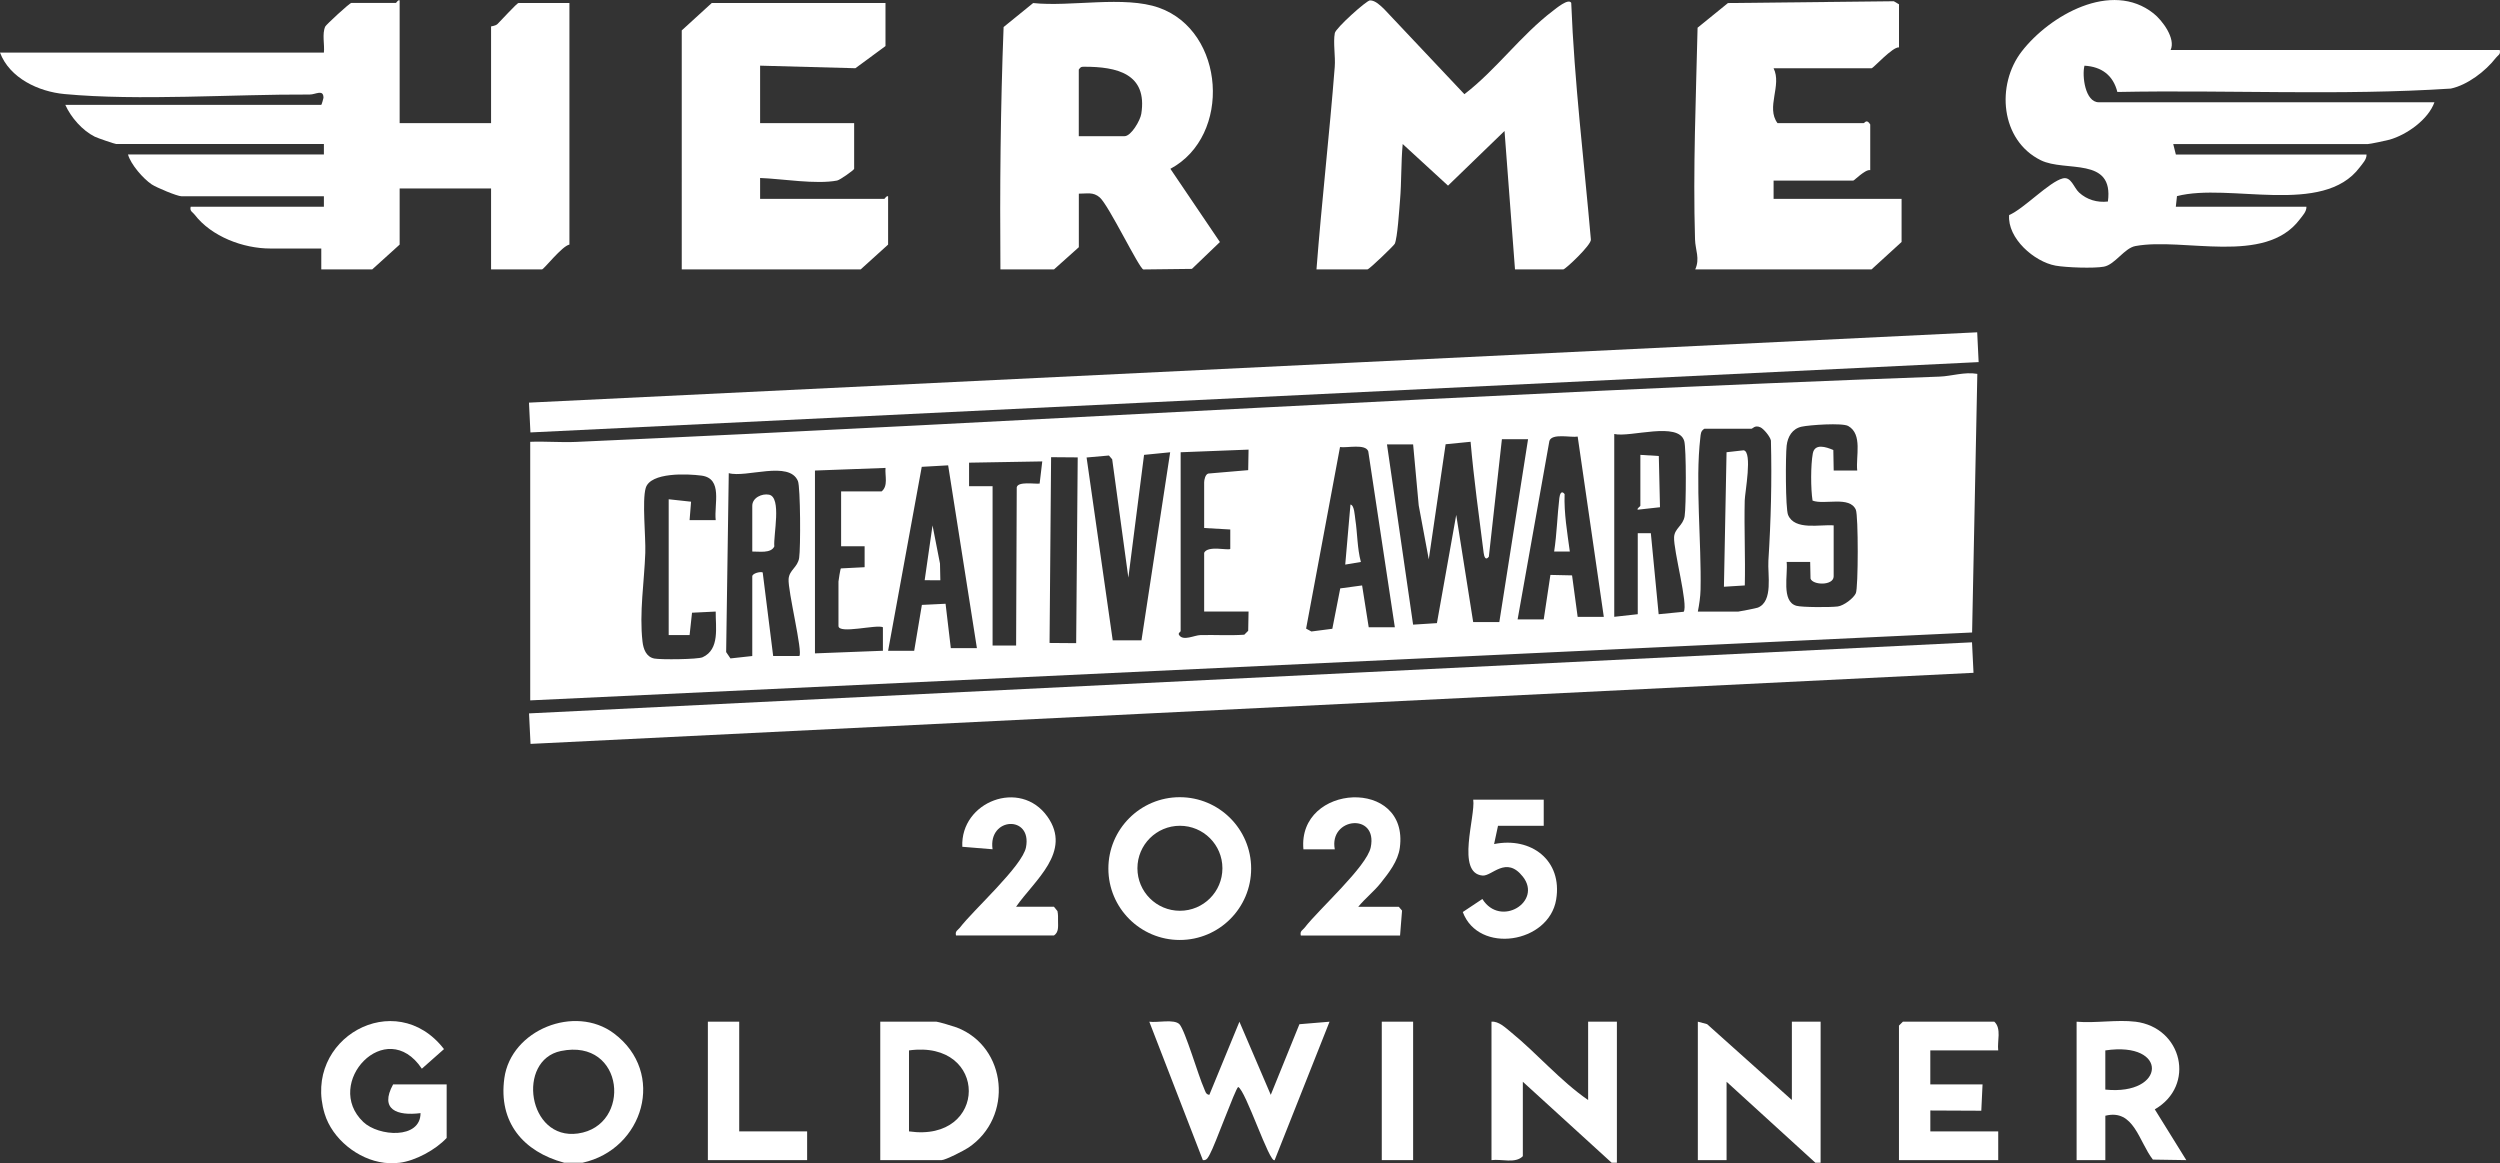 <?xml version="1.0" encoding="UTF-8"?>
<svg id="Layer_1" data-name="Layer 1" xmlns="http://www.w3.org/2000/svg" viewBox="0 0 957.1 445.29">
  <rect x="0" y="0" width="957.1" height="445.29" fill="#333333" stroke="none"/>
  <defs>
    <style>
      .cls-1 {
        fill: #fff;
      }
    </style>
  </defs>
  <path class="cls-1" d="M462.99,419.14l11.51-27.98,12,27.99,10.97-27.04,11.53-.96-21.01,52.99c-1.94,1.44-11.12-26.87-13.98-28-1.15.88-8.79,22.11-10.81,25.7-.62,1.1-1.13,2.52-2.69,2.31l-20.51-53c3,.45,9.51-1.11,11.53.96,2.16,2.22,7.33,20,9.43,24.57.46.99.61,2.35,2.03,2.46Z"/>
  <path class="cls-1" d="M478.99,332.53c0,15.09-12.24,27.33-27.33,27.33s-27.33-12.24-27.33-27.33,12.24-27.33,27.33-27.33,27.33,12.24,27.33,27.33ZM467.99,332.41c0-8.99-7.28-16.27-16.27-16.27s-16.27,7.28-16.27,16.27,7.28,16.27,16.27,16.27,16.27-7.28,16.27-16.27Z"/>
  <path class="cls-1" d="M337,444.14v-53h21.5c.66,0,6.62,1.78,7.78,2.22,19.36,7.46,21.78,34.4,4.45,46.01-1.7,1.14-8.82,4.77-10.23,4.77h-23.5ZM348,433.14c30.44,4.39,30.61-35.22,0-31v31Z"/>
  <path class="cls-1" d="M817.5,391.14c18.05,2.23,23.18,24.5,7.44,33.56l12.06,19.44-12.79-.2c-5.37-6.88-7.25-19.54-18.2-16.79v17h-11v-53c7.12.63,15.56-.86,22.5,0ZM806,417.14c23.25,2.39,24.33-18.62,0-15v15Z"/>
  <path class="cls-1" d="M765,402.14h-26v13h20l-.48,10.09-19.51-.09v8s25.99,0,25.99,0v11h-38v-51.5l1.5-1.5h35c2.85,2.64,1.05,7.43,1.5,11Z"/>
  <path class="cls-1" d="M498,358.14c-.43-1.74.72-2,1.49-3.01,5.41-7.03,23.73-23.33,25.28-30.72,2.81-13.44-16.08-11.49-13.76.74h-12.01c-2.28-25.23,40.55-27.61,36.91-.59-.69,5.16-4.26,9.65-7.4,13.6-2.46,3.09-6.01,5.92-8.51,8.99h15.5l1.26,1.46-.76,9.54h-38Z"/>
  <path class="cls-1" d="M389,347.14h14.5l1.34,1.66c.28,1.27.22,2.56.22,3.84,0,2.05.33,4.23-1.56,5.5h-37.5c-.44-1.75.72-2,1.49-3.01,5.24-6.85,23.91-23.55,25.3-30.74,2.41-12.46-14.57-11.62-12.8.74l-11.58-.95c-.78-17.26,22.2-26.2,32.59-11.55,9.56,13.49-5,24.41-12.01,34.51Z"/>
  <path class="cls-1" d="M591,306.14v10h-17.5l-1.5,7c14.14-2.88,26.27,6.2,23.76,21.26-2.8,16.78-29.69,21.01-35.75,4.76l7.5-4.99c6.89,11.04,23.04,1.04,15.51-8.54-6.43-8.18-11.81-.1-15.46-.43-10.24-.93-2.6-22.77-3.55-29.05h27Z"/>
  <polygon class="cls-1" points="283 391.14 283 433.14 309 433.14 309 444.14 271 444.14 271 391.14 283 391.14"/>
  <rect class="cls-1" x="529" y="391.14" width="12" height="53"/>
  <path class="cls-1" d="M617,445.14l-34-31v28.5c-2.9,2.93-8.14.98-12,1.5v-53c2.75-.25,5.38,2.33,7.47,4.03,9.94,8.09,18.84,18.59,29.53,25.97v-30h11.01s0,54,0,54h-2Z"/>
  <polygon class="cls-1" points="695 445.14 661 414.14 661 444.14 650 444.14 650 391.14 653.55 392.09 686 421.14 686 391.14 697.01 391.14 697 445.14 695 445.14"/>
  <path class="cls-1" d="M223,445.14h-7c-15.69-4.23-25.26-15.5-22.91-32.41,2.56-18.46,26.99-28.29,41.94-17.11,20.13,15.06,11.37,44.4-12.02,49.52ZM214.73,402.37c-17.01,3.5-12.72,34.27,6.51,31.58,20.79-2.91,18.01-36.63-6.51-31.58Z"/>
  <path class="cls-1" d="M147,445.14c-9.93-1.23-19.79-9.09-22.72-18.78-8.68-28.7,27.1-48.83,45.7-24.72l-8.48,7.5c-13.7-20.51-37.99,5.61-22.4,20.41,5.86,5.56,21.91,6.67,21.9-3.4-8.92,1.13-15.81-1.29-10.5-11h20.5v20.5c-4.16,4.52-11.98,8.75-18,9.5-1.58.2-4.42.2-6,0Z"/>
  <g>
    <rect class="cls-1" x="202.47" y="140.64" width="555.09" height="11.42" transform="translate(-6.54 23.49) rotate(-2.78)"/>
    <rect class="cls-1" x="202.47" y="259.53" width="553.1" height="11.69" transform="translate(-12.46 23.86) rotate(-2.82)"/>
    <path class="cls-1" d="M288,211.14v-17.5c0-3.08,3.68-4.78,6.39-4.26,4.99.95,1.62,15.67,2.05,19.81-1.29,2.77-5.84,1.9-8.44,1.96Z"/>
    <path class="cls-1" d="M667.99,224.13l-8,.5,1-51.5,6.55-.74c3.46.6.48,16.15.41,19.2-.26,10.83.28,21.71.03,32.53Z"/>
    <path class="cls-1" d="M628,174.14l7.06.44.45,19.61-8.51.94c-.5-.36,1-1.28,1-1.49v-19.5Z"/>
    <polygon class="cls-1" points="360 222.15 354 222.13 357.01 201.15 359.87 215.77 360 222.15"/>
    <path class="cls-1" d="M521,215.14l-5.99,1.01,2-22.99c1.5.2,1.64,4.31,1.85,5.63.84,5.39.71,11.05,2.14,16.35Z"/>
    <path class="cls-1" d="M203,169.14c5.81-.23,11.72.3,17.54.04,173.86-7.74,347.82-18.74,522-25,4.58-.16,9.54-1.9,14.46-1.05l-2,99.01-552.01,25.99v-99ZM702,201.14v19.5c0,3.65-8.02,3.45-8.86.86l-.13-6.37h-9.01c.57,4.69-2.15,15.11,3.72,16.79,2.17.62,13.25.61,15.84.26,2.33-.31,6.04-3.11,6.93-5.07.95-2.08.98-29.73,0-31.96-2.38-5.4-12.01-1.76-16.57-3.5-.72-4.56-.73-13.57.09-18.02.73-3.99,5.04-2.54,7.86-1.35l.14,7.86h9.01c-.6-5.41,2.14-13.89-3.45-17.05-2.26-1.28-14.84-.4-17.84.26-3.58.78-5.34,3.84-5.73,7.27-.43,3.67-.48,24.04.54,26.5,2.52,6.06,12.24,3.58,17.48,4.02ZM650,234.14h15.5c.38,0,6.97-1.3,7.48-1.52,5.96-2.43,3.69-12.67,4.03-17.97.97-15.24,1.36-30.6.97-45.99-.29-1.52-2.8-4.53-4.03-5.07-2.19-.97-2.89.55-3.45.55h-18c-1.43.88-1.38,1.99-1.55,3.45-1.99,16.96.46,40.21.09,58.1-.06,2.81-.51,5.74-1.04,8.46ZM618,166.14v70l9-1v-31h5.01s2.99,31.01,2.99,31.01l9.58-.94c1.82-2.56-3.94-23.54-3.67-28.58.19-3.4,3.45-4.36,4.04-8.04s.66-25.91-.15-28.73c-2.19-7.64-20.67-1.29-26.79-2.71ZM604.01,167.14c-2.65.47-9.82-1.38-10.84,1.67l-12.17,68.33h10s2.56-17.04,2.56-17.04l8.29.18,2.14,15.87h10.01s-10-69.01-10-69.01ZM585,168.14h-10.01s-5,44.99-5,44.99c-1.29,1.68-1.81-.12-1.99-1.49-1.79-14.15-3.76-28.31-5-42.51l-9.56.95-6.45,44.05-3.85-20.64-2.14-23.36h-10.01s10,69.01,10,69.01l9.12-.58,7.39-41.43,6.49,41.02h10.01s11-70,11-70ZM534,240.14l-10.17-67.33c-1.01-3.03-8.18-1.24-10.82-1.66l-12.98,69.51,2.03,1.1,8.01-1.04,3.03-15.46,8.37-1.13,2.53,16.01h9.99ZM452,173.14v68.5c0,.24-1.16.76-.57,1.5,1.54,2.38,5.82.06,8.08,0,5.61-.15,11.24.24,16.85-.15l1.5-1.5.14-7.36h-17v-22.5c1.36-2.91,9.3-.78,10-1.49v-7.43s-10-.57-10-.57v-17.5c0-.9.43-3.07,1.6-3.35l15.26-1.3.14-7.86-26.01,1.01ZM447.99,173.15l-10,.99-6.01,47-6.19-45.3-1.25-1.45-8.55.76,10,70h11.01s10.99-72,10.99-72ZM402.4,175.03l-.59,71.12,10.19.08.59-71.12-10.19-.08ZM380,186.14v61h9.01s.24-60.55.24-60.55c.4-2.39,6.92-1.23,8.76-1.45l1.01-8.49-28.02.48v9.01s9.01,0,9.01,0ZM362.99,178.15l-10.11.57-12.88,70.42h9.99s2.94-17.56,2.94-17.56l9.07-.44,2.01,17h9.99s-11.01-69.98-11.01-69.98ZM312,180.14v70l26.01-1v-9.01c-2.43-1.17-17.01,2.75-17.01-.49v-17c0-.3.71-4.9.93-5.03l9.08-.46v-8.01s-9,0-9,0v-21h15.5c2.61-2.13,1.23-5.99,1.5-9l-27,1ZM288,251.14v-30.5c0-1.06,2.88-1.91,3.99-1.5l4.01,32.01h10.01c1.42-1.45-4.46-25.13-4.1-29.52.29-3.49,3.46-4.37,4.04-8.04s.51-27.08-.47-29.42c-3.32-7.97-19.81-1.14-26.48-3.03l-1,68.5,1.65,2.43,8.36-.92ZM256,243.14v-52l8.57.93-.57,7.06h10c-.68-6.05,2.85-15.96-5.45-17.05-5.33-.7-19.56-1.36-21.35,4.76-1.42,4.88.05,18.63-.16,24.84-.38,10.99-2.34,22.9-1.06,33.98.32,2.79,1.39,5.85,4.54,6.46,2.41.46,16.61.35,18.46-.5,6.67-3.03,4.94-11.56,5.02-17.49l-9.07.44-.93,8.57h-8Z"/>
    <path class="cls-1" d="M598.99,189.15c-.26,7.37,1.02,14.71,2,21.99h-6c1.04-6.77,1.2-13.72,2-20.51.17-1.49.79-3.06,2-1.48Z"/>
  </g>
  <g>
    <path class="cls-1" d="M153,47.14h35V10.14c0-.13,1.64-.14,2.49-.97,1.16-1.13,7.45-8.03,8.01-8.03h19.5v92.5c-2.8.49-9.79,9.5-10.5,9.5h-19.5v-31h-35v21.5l-10.5,9.5h-19.5v-8h-19.5c-10.39,0-22.57-4.57-29.01-12.99-.77-1.01-1.93-1.26-1.49-3.01h51v-4h-54.5c-1.64,0-9.66-3.36-11.44-4.56-3.25-2.2-7.96-7.56-9.06-11.44h75v-4H44.5c-.5,0-7.23-2.31-8.2-2.8-4.76-2.37-9.14-7.37-11.3-12.2h98c.14,0,.84-2.54.84-2.68-.01-3.45-2.99-1.25-5.28-1.27-29.48-.15-65.36,2.49-93.93-.19-9.85-.92-20.94-6.08-24.63-15.87h124c.33-3.08-.77-7.14.52-9.98.3-.66,9.31-9.02,9.98-9.02h17c.3,0,.77-1.27,1.5-1v47Z"/>
    <path class="cls-1" d="M831,19.14h126c.44,1.75-.72,2-1.49,3.01-3.89,5.07-10.9,10.42-17.24,11.76-42.38,2.76-85.13.45-127.66,1.3-1.59-6.34-5.99-9.69-12.6-10.06-.98,3.9.25,14,5.49,14h128.5c-2.37,6.64-10.6,12.44-17.18,14.32-1.23.35-7.56,1.68-8.32,1.68h-74.5l1,4h73c.09,1.85-1.53,3.48-2.6,4.9-14.08,18.8-49.87,5.82-69.97,11.03l-.44,4.06h50c.09,1.85-1.53,3.49-2.6,4.9-13.29,17.59-44.42,6.76-62.85,10.15-4.29.79-7.81,7.11-12.1,7.9-3.84.71-14.47.33-18.5-.4-8.15-1.48-18.45-10.45-17.77-19.36,5.59-2.34,15.37-12.76,20.56-14.04,3.2-.79,4.2,3.54,6.21,5.4,3,2.78,6.97,3.93,11.05,3.46,2.34-17.37-16.25-11.15-25.7-15.81-15.46-7.63-17.2-28.86-7.28-41.67,10.64-13.74,34.33-27.37,50.48-14.52,3.34,2.65,8.56,9.61,6.5,14Z"/>
    <path class="cls-1" d="M580,103.14l-4.01-53-21.63,20.93-17.35-15.93c-.66,6.97-.43,14.62-1.02,21.49-.3,3.49-.98,14.5-2.03,16.72-.31.65-9.74,9.79-10.46,9.79h-19.5c1.99-25.84,4.97-51.67,6.99-77.51.32-4.04-.66-9.31.03-12.97.37-1.93,12.11-12.47,13.45-12.51,2.04-.06,4.17,2.11,5.55,3.45l30.61,32.46c12.26-9.42,21.58-22.56,33.89-31.91,1.2-.91,5.97-4.93,7.01-3.05,1.19,30.32,4.89,60.35,7.52,90.58.34,1.96-9.75,11.45-10.55,11.45h-18.5Z"/>
    <path class="cls-1" d="M383,103.14c-.24-30.99.02-61.91,1.22-92.79l11.31-9.18c14.36,1.53,34.87-2.92,48.17,1.79,25.36,8.99,27.97,49.03,4.37,61.67l18.96,28.03-10.72,10.28-18.59.22c-1.63-.39-13.22-24.52-16.67-27.55-2.55-2.24-4.88-1.43-8.03-1.47v20.5l-9.5,8.5h-20.5ZM413,52.14h17.5c2.56,0,6.03-6.04,6.43-8.56,2.44-15.44-9.43-18.05-21.89-18.03-1.17,0-1.29.07-2.04,1.09v25.5Z"/>
    <path class="cls-1" d="M727,18.14c-2.45-.27-9.83,8-10.5,8h-37.5c3.27,6.52-3.01,14.96,1.5,21h33c.35,0,1.11-1.77,2.5.5v17.5c-1.91-.4-6.11,4-6.5,4h-30.5v7h49v16.5l-11.5,10.5h-67.5c1.88-4.17.04-7.35-.08-11.51-.8-26.89.36-54.26.98-81.02l11.63-9.44,63.5-.69,1.98,1.17v16.5Z"/>
    <path class="cls-1" d="M339,1.14v16.5l-11.52,8.48-36.48-.98v22h36v17.5c0,.4-5.39,4.26-6.52,4.48-8.08,1.55-21.05-.67-29.48-.98v8s47.5,0,47.5,0c.3,0,.77-1.27,1.5-1v18.5l-10.5,9.5h-68.5V11.64l11.5-10.5h66.5Z"/>
  </g>
</svg>